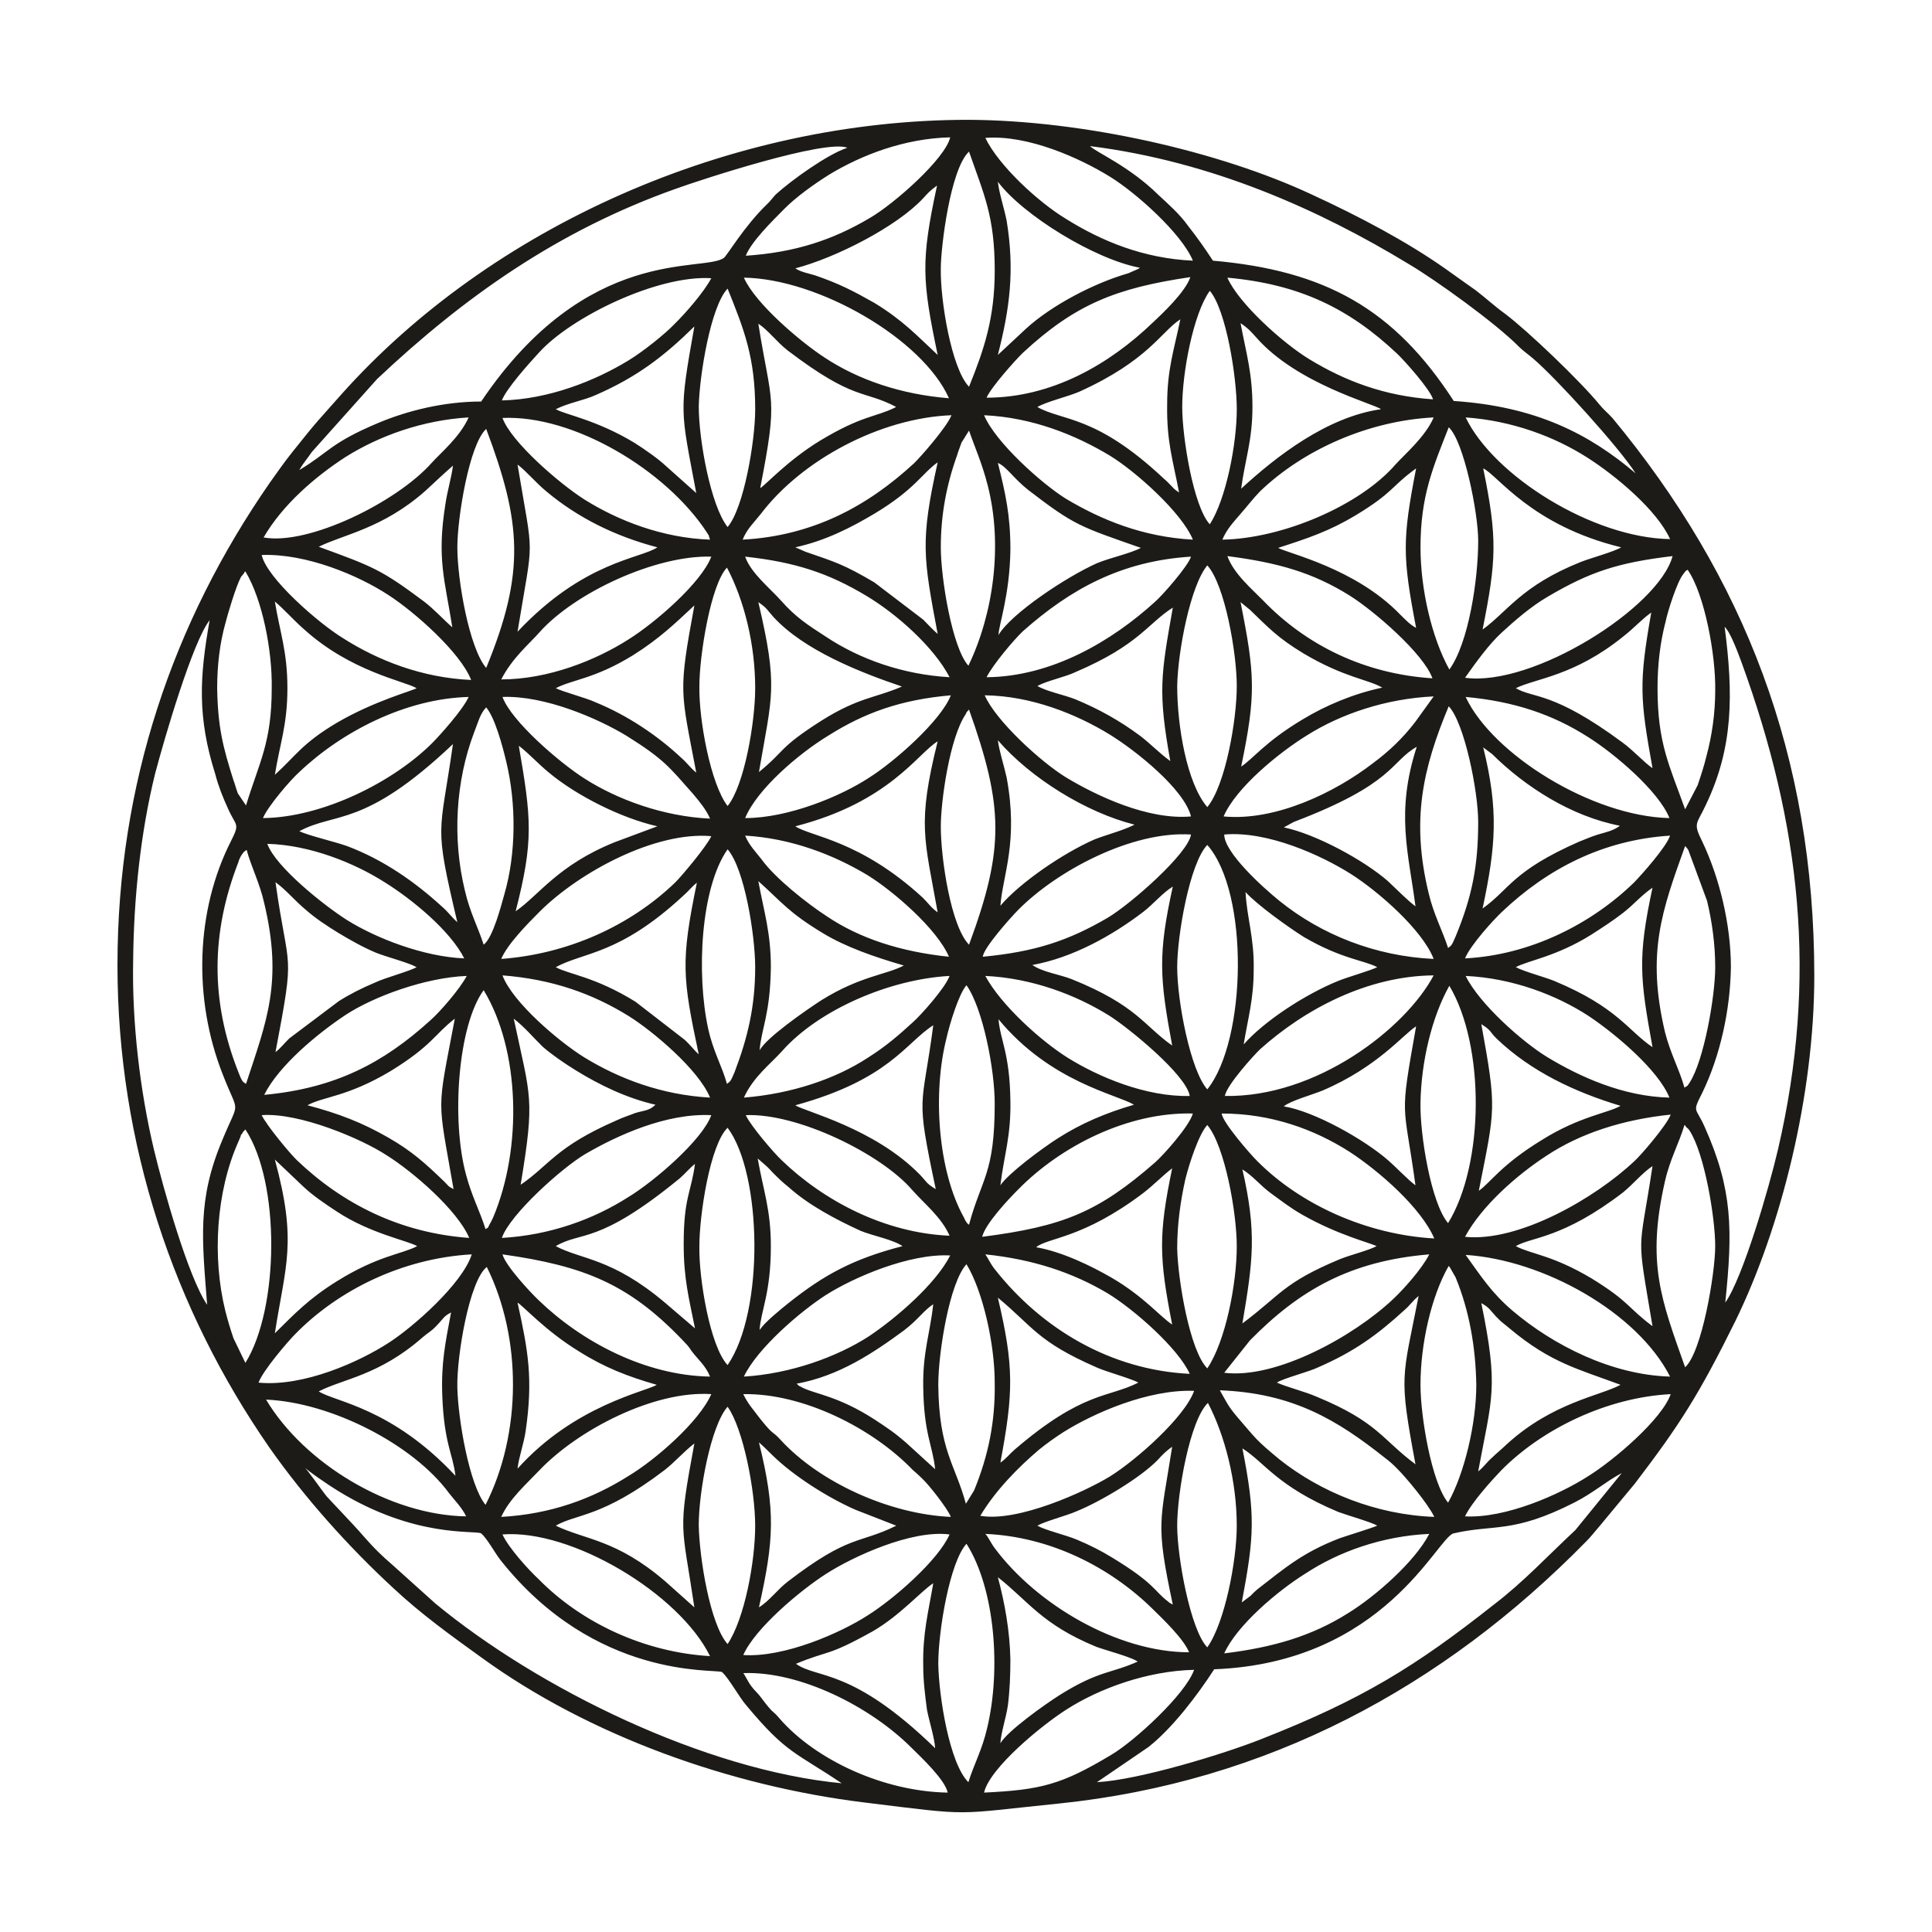 <?xml version="1.0" encoding="UTF-8"?>
<!DOCTYPE svg PUBLIC "-//W3C//DTD SVG 1.1//EN" "http://www.w3.org/Graphics/SVG/1.1/DTD/svg11.dtd">
<!-- Creator: CorelDRAW -->
<svg xmlns="http://www.w3.org/2000/svg" xml:space="preserve" width="300mm" height="300mm" version="1.1" style="shape-rendering:geometricPrecision; text-rendering:geometricPrecision; image-rendering:optimizeQuality; fill-rule:evenodd; clip-rule:evenodd"
viewBox="0 0 30000 30000"
 xmlns:xlink="http://www.w3.org/1999/xlink"
 xmlns:xodm="http://www.corel.com/coreldraw/odm/2003">
 <defs>
  <style type="text/css">
   <![CDATA[
    .fil0 {fill:#1C1B18}
   ]]>
  </style>
 </defs>
 <g id="Ebene_x0020_1">
  <path class="fil0" d="M15036.88 27673.67c-292.1,-289.37 -457.63,-1319.18 -467.37,-1838.34 0,-502.14 175.27,-1574.5 438.16,-1863.87 447.9,706.4 535.54,1966 321.32,2859.64 -77.89,340.43 -204.47,561.71 -292.11,842.57zm-3495.57 -1693.65c876.33,-34.05 1976.61,519.16 2619.25,1165.98 155.79,153.19 516.06,493.63 555,689.38 -993.17,-17.03 -2044.76,-502.14 -2609.51,-1148.97 -136.31,-161.7 -68.15,-34.04 -292.1,-331.92 -48.69,-68.08 -97.37,-102.13 -146.06,-170.21 -48.68,-59.58 -107.11,-187.24 -126.58,-204.26zm3739 1855.36c87.63,-382.99 895.8,-1046.84 1285.28,-1293.65 506.32,-323.41 1246.33,-595.76 1976.61,-612.78 -136.32,382.99 -925.02,1106.41 -1285.29,1319.18 -778.95,468.09 -1100.27,544.69 -1976.6,587.25zm-759.49 -689.38c-1295.01,-1259.6 -1830.55,-1072.36 -2161.6,-1310.67 535.53,-221.28 467.37,-102.13 1187.91,-502.14 428.42,-246.81 749.74,-621.29 944.48,-748.95 -77.89,459.59 -165.52,774.49 -155.79,1285.14 0,229.79 29.21,459.58 58.42,680.86 38.95,195.75 116.85,434.05 126.58,595.76zm973.7 -2655.38c477.11,374.48 681.59,731.93 1528.71,1080.88 136.31,51.06 555,161.7 642.64,229.79 -418.69,187.24 -593.96,136.17 -1197.65,510.65 -243.42,153.19 -817.91,561.71 -934.75,757.46 9.74,-161.7 87.63,-391.5 116.84,-587.24 29.21,-229.8 38.95,-476.61 38.95,-714.91 -9.74,-451.08 -87.63,-876.62 -194.74,-1276.63zm3252.15 1089.39c-262.9,-272.35 -467.37,-1404.29 -467.37,-1889.4 0,-502.14 194.74,-1634.08 477.11,-1906.43 262.9,502.14 447.9,1217.05 447.9,1906.43 0,544.69 -185,1506.41 -457.64,1889.4zm-7448.78 -3736.25c243.42,340.43 428.42,1302.15 428.42,1846.85 0,561.71 -165.53,1446.84 -428.42,1838.33 -272.64,-306.39 -438.17,-1336.2 -447.9,-1846.85 0,-510.64 185,-1540.45 447.9,-1838.33zm7711.68 3829.87c194.74,-434.05 827.64,-970.24 1265.81,-1242.58 506.32,-331.93 1178.17,-578.74 1918.18,-612.78 -223.95,434.05 -847.12,978.74 -1265.81,1234.07 -555,348.94 -1148.96,527.67 -1918.18,621.29zm-3709.79 -1855.36c1002.91,42.55 1927.92,510.65 2590.04,1157.47 165.53,161.71 486.85,468.09 574.48,680.87 -1110.02,0 -2366.09,-740.45 -3018.46,-1617.06 -58.42,-76.6 -107.11,-187.24 -146.06,-221.28zm-3758.47 1880.89c185,-417.03 886.07,-1004.28 1285.28,-1259.6 408.95,-263.84 1324.23,-689.38 1918.19,-612.78 -175.27,400.01 -866.6,1004.28 -1275.55,1259.6 -408.95,263.84 -1285.28,655.33 -1927.92,612.78zm-3739 -1872.38c1071.07,-85.11 2745.83,919.17 3222.94,1889.4 -1022.38,-59.57 -1996.08,-519.16 -2658.19,-1191.51 -155.79,-144.69 -467.38,-485.12 -564.75,-697.89zm9230.65 3846.89l798.44 -544.69c379.74,-297.88 769.22,-817.04 1022.38,-1208.54 2648.46,-102.13 3466.36,-2059.62 3719.52,-2110.68 623.17,-144.69 915.28,8.51 1869.5,-476.61 301.85,-153.19 496.59,-331.92 740.01,-459.58l-720.53 885.12c-438.17,408.52 -808.17,808.53 -1265.81,1157.47 -1217.12,961.73 -2044.77,1472.38 -3602.68,2085.16 -574.48,229.79 -1908.45,638.31 -2560.83,672.35zm-12317.27 -4902.23c48.69,59.57 399.22,297.88 525.8,374.47 1197.65,740.44 2122.66,612.78 2229.77,663.85 97.36,85.11 214.21,306.39 301.84,417.03 1470.28,1855.36 3320.31,1685.14 3437.15,1736.21 107.11,93.61 272.64,400 379.75,519.16 623.16,748.95 759.48,723.42 1480.02,1208.53 -2132.4,-204.26 -4712.7,-1472.37 -6309.56,-2791.55l-671.86 -604.27c-87.63,-76.59 -136.31,-119.15 -214.21,-195.75 -155.79,-153.19 -262.9,-289.36 -399.21,-434.05l-399.22 -425.54c-77.9,-93.62 -311.58,-434.05 -360.27,-468.09zm14576.25 -280.86c350.53,221.28 535.54,587.25 1489.76,987.25 136.32,51.07 525.8,161.71 603.69,212.78 -97.37,42.55 -438.16,144.68 -584.22,195.74 -574.48,221.29 -847.11,459.59 -1275.54,791.51 -48.69,42.55 -68.16,59.58 -107.11,102.13l-136.31 102.13c194.73,-1029.81 214.21,-1353.22 9.73,-2391.54zm-1080.8 2425.58c-58.42,-34.04 -38.95,-17.02 -77.9,-51.06 -214.21,-161.71 -194.74,-272.35 -866.59,-680.87 -165.53,-102.13 -350.53,-195.75 -555.01,-280.85 -165.52,-68.09 -486.84,-144.69 -603.69,-212.77 116.85,-68.09 447.9,-153.2 603.69,-221.29 379.75,-153.19 1002.91,-527.67 1265.81,-800.01 68.16,-76.6 136.32,-144.69 223.95,-204.26 -185,1183 -262.9,1174.49 9.74,2451.11zm-7429.31 42.56c-165.53,-144.69 -292.11,-263.84 -447.9,-400.01 -759.49,-655.33 -1246.34,-646.82 -1703.97,-868.1 321.32,-187.24 710.79,-119.16 1684.49,-859.6 165.53,-127.66 292.11,-280.85 467.38,-417.03 -262.9,1412.8 -194.74,1225.56 0,2544.74zm1002.9 -2561.76c68.16,59.58 136.32,127.66 214.22,204.26 321.32,314.9 856.85,655.33 1285.28,842.57l632.9 246.82c-584.22,289.36 -720.53,127.66 -1684.49,868.1 -165.53,127.66 -282.38,297.88 -447.91,400.01 233.69,-1046.83 262.9,-1497.91 0,-2561.76zm10700.94 936.19c-253.16,-306.39 -428.43,-1327.69 -428.43,-1829.83 0,-629.8 165.53,-1370.24 438.17,-1846.84 0,8.51 9.73,8.51 19.47,25.53l87.63 153.19c214.22,519.16 311.59,1089.39 321.32,1668.12 0,604.27 -185,1378.76 -438.16,1829.83zm-7487.73 17.02c-165.53,-612.78 -418.69,-825.55 -428.43,-1846.85 0,-502.13 175.27,-1591.52 438.16,-1872.38 253.16,417.03 438.17,1234.07 438.17,1838.34 9.73,604.27 -97.37,1131.94 -321.32,1676.63l-126.58 204.26zm-7439.05 -3676.67c545.27,1097.89 545.27,2578.78 -19.48,3693.69 -253.16,-306.39 -428.42,-1336.2 -438.16,-1829.82 -9.74,-476.61 185,-1651.1 457.64,-1863.87zm-3427.42 2059.62c1012.65,42.55 2288.19,697.88 2843.2,1455.35 87.63,110.64 204.48,229.79 262.9,357.45 -1178.18,-17.02 -2512.14,-817.04 -3106.1,-1812.8zm18617.1 1812.8c107.11,-221.28 408.95,-553.2 555.01,-706.4 632.9,-646.82 1645.54,-1140.45 2638.72,-1191.51 -136.32,391.5 -886.07,1029.81 -1285.28,1276.62 -438.17,280.86 -1275.55,655.33 -1908.45,621.29zm-3807.16 -1957.49c1139.23,42.56 1830.55,468.1 2560.83,1046.83 77.89,59.58 116.84,93.62 185,161.71 146.05,144.68 486.85,553.2 584.22,757.46 -905.54,-34.04 -1762.4,-382.98 -2405.04,-893.63 -370,-306.39 -350.53,-306.39 -652.37,-655.34 -146.06,-170.21 -175.27,-246.81 -272.64,-417.03zm-7400.1 59.58c925.01,-17.02 2005.82,527.67 2628.98,1174.49 48.69,42.56 107.11,93.62 165.53,153.2 97.37,93.62 379.74,451.07 428.43,578.73 -963.96,-42.55 -2044.77,-544.69 -2638.72,-1191.51 -146.06,-161.71 -97.37,-51.07 -321.32,-331.93 -107.11,-144.68 -185,-221.28 -262.9,-382.98zm-3758.47 1906.42c126.58,-280.85 399.21,-519.16 584.22,-714.91 603.69,-638.31 1791.6,-1251.09 2677.66,-1191.51 -185,425.54 -866.59,1021.3 -1295.01,1276.62 -555.01,348.95 -1197.65,587.25 -1966.87,629.8zm7439.05 -17.02c233.68,-391.5 584.22,-748.95 915.27,-1029.81 116.85,-93.62 233.69,-178.73 379.74,-272.35 477.12,-297.87 1314.5,-663.84 2025.3,-638.31 -146.06,408.52 -895.81,1072.37 -1304.76,1327.69 -389.48,238.3 -1431.33,714.91 -2015.55,612.78zm-8149.85 -621.29c-993.17,-1063.85 -1879.24,-1148.96 -2122.66,-1310.67 379.74,-195.75 934.75,-246.81 1606.6,-834.06 97.37,-85.11 126.58,-85.11 223.95,-187.24 107.11,-110.64 107.11,-144.68 223.95,-204.25 -87.63,468.09 -155.79,782.99 -136.32,1293.64 29.21,748.95 165.53,902.15 204.48,1242.58zm15929.69 -2680.91c126.58,68.09 136.32,110.64 233.69,212.77 87.63,93.62 126.58,110.64 214.21,187.24 632.9,527.67 1051.59,621.29 1713.71,868.1 -311.59,170.22 -1051.6,272.35 -1762.39,919.17 -97.37,93.62 -146.06,127.67 -233.69,212.77 -87.63,76.6 -126.58,144.69 -214.22,212.77 214.22,-1157.47 321.32,-1285.13 48.69,-2612.82zm-8480.91 2578.78l-447.9 -408.52c-185,-161.7 -301.84,-238.3 -496.58,-365.96 -555.01,-357.46 -905.54,-391.5 -1100.28,-485.12 -146.05,-76.6 -29.21,-8.51 -107.11,-68.09 652.38,-119.15 1178.18,-468.09 1665.03,-825.55 223.95,-170.21 311.58,-314.9 457.63,-408.52 -48.68,442.57 -165.52,748.96 -155.79,1285.14 9.74,731.93 146.06,902.14 185,1276.62zm-6484.82 -2587.29c97.37,59.58 438.16,442.56 954.22,757.46 389.48,246.82 759.49,391.5 1207.39,519.16 -155.79,102.13 -1275.55,314.9 -2161.61,1302.16 19.47,-178.73 97.37,-382.99 126.58,-587.25 116.84,-808.53 38.95,-1242.58 -126.58,-1991.53zm7458.52 -76.6c545.27,451.08 613.43,680.87 1528.71,1080.88 146.05,68.08 555,178.72 652.37,238.3 -467.37,238.3 -856.85,127.66 -1918.18,1038.32 -87.63,76.6 -136.32,144.68 -223.95,204.26 204.48,-1089.38 214.21,-1489.39 -38.95,-2561.76zm6484.83 2587.29c-525.8,-391.49 -584.22,-655.33 -1528.71,-1046.83 -194.74,-85.11 -447.9,-144.68 -623.16,-221.28 77.89,-59.58 506.32,-170.22 642.64,-238.3 564.74,-246.82 915.27,-502.14 1343.7,-893.64 87.63,-76.6 126.58,-144.68 214.21,-212.77 -253.16,1293.65 -311.58,1208.54 -48.68,2612.82zm-3232.68 -5268.2c272.64,323.42 457.64,1361.74 457.64,1880.9 0,587.24 -175.27,1480.88 -457.64,1897.91 -272.63,-272.35 -457.64,-1378.75 -467.37,-1863.87 0,-365.97 48.68,-723.42 126.58,-1072.36 68.16,-272.35 214.21,-706.4 340.79,-842.58zm-14936.52 3693.7l-185 -382.99c-48.68,-144.68 -87.63,-272.34 -126.58,-425.54 -204.48,-825.55 -146.06,-1846.85 204.48,-2629.84 9.73,-25.53 38.94,-85.11 38.94,-102.13 9.74,-8.51 29.21,-34.04 29.21,-42.56l38.95 -42.55c545.27,825.55 525.8,2783.04 0,3625.61zm7487.74 34.04c-272.64,-289.36 -447.9,-1344.71 -438.17,-1846.84 0,-485.12 165.53,-1574.51 438.17,-1838.34 535.53,714.91 574.48,2851.12 0,3685.18zm14858.62 -3727.74c9.74,8.51 19.47,8.51 19.47,25.54l38.95 34.04c9.74,8.51 9.74,17.02 19.48,25.53 233.68,357.46 399.21,1353.22 399.21,1795.79 0,417.03 -204.48,1642.58 -467.37,1880.89 -370.01,-1046.83 -603.7,-1617.06 -311.59,-2893.68 77.9,-340.44 214.22,-578.74 301.85,-868.11zm-22141.88 4000.09c68.16,-187.24 447.9,-629.8 564.74,-748.95 671.85,-689.38 1674.76,-1183.01 2745.83,-1242.58 -146.05,459.58 -915.28,1131.94 -1285.28,1370.24 -457.64,297.88 -1324.23,689.38 -2025.29,621.29zm18743.68 -1983.02c1207.38,76.6 2667.93,893.64 3174.25,1889.4 -905.54,-25.53 -1811.08,-485.12 -2443.98,-1021.3 -331.06,-280.85 -496.59,-544.69 -730.27,-868.1zm-3748.74 1829.83l399.22 -502.14c769.22,-783 1557.91,-1234.07 2784.77,-1336.2 -116.84,229.79 -408.95,553.2 -564.74,697.89 -603.7,570.22 -1811.08,1242.58 -2619.25,1140.45zm-3709.79 -1838.34c740.01,76.6 1353.44,280.86 1898.71,604.27 418.69,255.32 1100.28,859.59 1275.55,1251.09 -1226.86,-59.58 -2297.93,-697.89 -3028.2,-1625.57 -68.16,-85.11 -107.11,-178.73 -146.06,-229.79zm-3748.73 1897.91c204.47,-434.05 876.33,-1012.79 1275.54,-1268.11 428.43,-272.35 1295.02,-646.82 1927.92,-612.78 -223.95,442.56 -837.38,970.23 -1256.07,1251.09 -496.58,323.41 -1226.86,587.25 -1947.39,629.8zm-3748.74 -1897.91c1265.81,178.73 1957.13,459.58 2784.78,1319.18 87.63,93.61 87.63,85.1 155.79,187.23 97.37,127.67 214.21,221.29 282.37,391.5 -1012.64,-17.02 -1996.08,-544.69 -2658.19,-1183 -126.58,-119.15 -516.06,-536.18 -564.75,-714.91zm10399.09 1089.38c-175.26,-110.64 -438.16,-434.05 -934.75,-723.42 -321.32,-187.23 -778.96,-408.52 -1178.17,-476.6 185,-153.2 720.53,-127.67 1665.02,-842.57 165.53,-127.67 301.85,-272.35 447.9,-382.99 -214.21,1029.81 -204.48,1387.26 0,2425.58zm1090.54 -2408.56c175.27,110.64 272.64,246.81 447.9,374.48 165.53,119.15 292.11,221.28 486.85,331.92 555.01,314.9 1051.6,434.05 1148.96,485.12 -126.58,68.08 -408.95,136.17 -574.48,204.26 -876.32,365.96 -915.27,553.2 -1509.23,995.76 165.53,-978.74 223.95,-1412.79 0,-2391.54zm6367.98 2434.1c-389.48,-289.37 -350.53,-374.48 -944.48,-740.45 -613.43,-365.96 -934.75,-374.47 -1178.18,-502.13 243.43,-144.69 720.54,-110.65 1665.03,-834.06 165.52,-136.18 301.84,-306.39 457.63,-408.52 -214.21,1421.3 -253.16,970.23 0,2485.16zm-14868.36 34.04l-467.37 -400.01c-827.64,-697.89 -1295.02,-663.84 -1694.23,-876.61 399.21,-238.31 652.37,-8.52 1927.92,-1055.35 87.63,-76.59 146.05,-153.19 233.68,-221.28 -58.42,442.57 -175.26,519.16 -175.26,1242.58 0,536.18 77.89,825.55 175.26,1310.67zm973.7 -2638.36l126.58 110.64c48.69,42.56 68.16,68.09 116.85,119.16 68.15,68.08 146.05,144.68 233.68,212.77 311.59,280.85 730.28,502.14 1119.75,680.86 185.01,76.6 506.33,136.18 652.38,238.31 -759.48,195.74 -1217.12,442.56 -1772.13,885.12 -126.58,102.13 -360.27,289.37 -447.9,417.03 19.48,-297.88 175.27,-570.22 175.27,-1302.15 0,-570.23 -116.85,-859.6 -204.48,-1361.74zm-7497.47 17.03l447.9 425.54c146.06,136.17 321.32,255.32 516.06,382.98 516.06,340.44 1100.28,451.08 1246.33,536.19 -243.42,127.66 -603.69,144.68 -1246.33,544.69 -438.16,272.34 -662.11,510.65 -963.96,808.53 165.53,-1063.86 350.53,-1412.8 0,-2697.93zm10778.83 1012.78c-38.95,-34.04 -19.47,-8.51 -58.42,-68.08 -48.69,-76.6 38.95,68.08 -19.47,-42.56 -408.96,-731.93 -486.85,-1940.46 -272.64,-2783.04 48.69,-221.28 194.74,-697.88 311.58,-825.55 253.16,357.46 438.17,1302.16 438.17,1838.34 0,1089.39 -204.48,1157.47 -399.22,1880.89zm-7507.21 68.09c-87.63,-280.86 -214.21,-510.65 -301.84,-842.57 -233.69,-851.08 -126.58,-2323.46 272.63,-2868.15 564.75,927.68 603.7,2451.12 146.06,3531.99 -9.74,17.02 -38.95,85.11 -48.69,93.62 -48.68,93.62 -9.73,42.56 -68.16,85.11zm14946.26 -93.62c-262.9,-306.39 -438.16,-1370.24 -428.43,-1863.87 9.74,-638.31 175.27,-1336.2 447.9,-1821.32 555.01,927.68 545.27,2766.02 -19.47,3685.19zm262.9 212.77c262.9,-485.12 808.17,-961.72 1265.81,-1259.6 525.79,-348.94 1187.91,-561.71 1927.92,-638.31 -58.43,161.7 -467.38,638.31 -564.75,723.42 -603.69,570.22 -1791.6,1259.6 -2628.98,1174.49zm-7497.47 0c48.68,-204.26 418.69,-595.76 564.74,-740.44 652.38,-663.84 1694.24,-1200.03 2706.88,-1174.49 -58.42,204.26 -467.37,655.33 -584.22,757.46 -886.06,774.48 -1431.33,995.77 -2687.4,1157.47zm7020.36 25.53c-1051.6,-59.57 -2083.72,-527.67 -2755.57,-1208.53 -87.63,-85.11 -535.53,-595.76 -545.27,-731.93 769.22,0 1441.07,246.81 1986.35,595.75 457.63,297.88 1110.01,868.11 1314.49,1344.71zm-10691.2 -1914.93c808.17,-34.04 2103.18,604.27 2580.3,1157.47 194.74,221.28 457.63,425.54 584.22,714.91 -1002.91,-42.55 -1947.4,-536.18 -2609.51,-1174.49 -116.85,-110.64 -477.12,-527.67 -555.01,-697.89zm-3787.68 1906.42c126.58,-365.96 934.74,-1089.38 1295.01,-1302.15 496.59,-289.37 1256.07,-638.31 1957.13,-604.27 -136.31,382.99 -886.06,1029.81 -1295.01,1276.62 -535.54,340.44 -1207.39,587.25 -1957.13,629.8zm-506.33 0c-1071.06,-76.59 -1966.87,-527.67 -2677.67,-1208.53 -107.1,-102.13 -467.37,-536.19 -545.27,-697.89 584.22,-42.56 1548.18,365.96 1937.66,621.29 408.95,255.32 1100.28,851.08 1285.28,1285.13zm16659.97 -1523.43c-642.64,391.49 -808.17,672.35 -983.44,791.5 253.16,-1285.13 282.37,-1251.09 38.95,-2587.29 165.53,102.13 126.58,119.15 243.42,229.79 525.8,502.14 1207.39,825.55 1918.19,1038.33 -185,110.64 -632.91,161.7 -1217.12,527.67zm-4011.64 -519.16c97.37,-85.11 438.17,-178.73 603.7,-246.82 856.85,-365.96 1256.06,-876.61 1450.8,-995.76 -262.89,1480.88 -194.74,1123.42 -9.73,2468.13 -116.85,-85.1 -282.37,-263.83 -428.43,-391.49 -360.27,-314.9 -1139.23,-757.47 -1616.34,-834.06zm-7585.1 -17.03c1460.55,-400 1713.71,-970.23 2142.13,-1242.58 -175.26,1336.2 -282.37,1029.81 38.95,2544.74 -155.79,-93.62 -136.32,-110.64 -243.42,-221.28 -701.06,-723.42 -1801.34,-987.26 -1937.66,-1080.88zm4079.79 510.65c-253.16,161.71 -769.22,544.7 -895.8,731.93 58.42,-476.6 165.53,-757.46 155.79,-1310.66 -9.74,-740.44 -155.79,-936.19 -185,-1268.11 808.17,978.74 1840.29,1165.98 2103.19,1327.68 -438.17,127.67 -817.91,289.37 -1178.18,519.16zm-11655.16 -510.65c243.43,-136.17 613.43,-127.66 1285.28,-527.67 652.38,-400.01 691.33,-578.73 1002.91,-817.04 -282.37,1489.4 -272.63,1183.01 -19.47,2646.87 -97.37,-51.06 -68.16,-42.55 -146.06,-119.15 -292.11,-280.86 -496.58,-468.1 -866.59,-680.87 -399.21,-229.79 -769.22,-374.47 -1256.07,-502.14zm3310.57 1234.07c223.95,-1361.73 155.8,-1336.2 -107.1,-2578.78 165.53,127.67 292.11,280.86 447.9,434.06 136.32,119.15 331.06,255.32 525.8,374.47 360.26,221.28 778.95,425.54 1226.85,527.67 -97.37,93.62 -165.52,85.11 -311.58,127.67 -107.11,42.55 -194.74,68.08 -301.85,119.15 -934.74,408.52 -1032.11,689.37 -1480.02,995.76zm-4264.79 -1565.99c-38.95,-34.04 -48.69,0 -116.84,-178.73 -438.17,-1106.4 -428.43,-2170.25 0,-3268.15 0,-17.02 29.21,-76.6 38.94,-93.62 48.69,-68.09 29.21,-51.07 87.64,-93.62 68.16,255.33 204.47,519.16 272.63,825.55 292.11,1225.56 38.95,1829.83 -282.37,2808.57zm22336.62 59.58c-77.9,-280.86 -214.21,-519.16 -301.85,-859.6 -292.11,-1234.06 -48.68,-1889.4 311.59,-2893.67 29.21,34.04 19.47,17.02 48.68,59.57l292.11 791.51c77.9,323.41 126.58,680.86 126.58,1029.81 0,451.07 -175.26,1455.35 -399.21,1795.78 -48.69,76.6 -29.22,34.04 -77.9,76.6zm-7409.84 25.53c-262.9,-297.88 -467.37,-1370.24 -467.37,-1897.91 0,-493.63 194.74,-1617.06 467.37,-1897.92 652.38,740.44 613.43,3029.86 0,3795.83zm-7458.52 -85.11c-77.9,-280.86 -214.21,-502.14 -292.11,-859.59 -185,-851.08 -116.84,-2187.28 301.85,-2783.04 262.89,297.88 428.42,1336.2 428.42,1829.83 0,612.78 -116.84,1097.89 -321.32,1634.07 -68.16,161.71 -68.16,136.18 -116.84,178.73zm14634.67 212.77c-720.53,-17.02 -1392.39,-323.41 -1898.71,-629.8 -389.48,-238.3 -1051.59,-825.55 -1265.8,-1259.6 730.27,34.04 1411.86,297.88 1908.44,621.29 408.96,272.35 1080.81,834.06 1256.07,1268.11zm-6903.51 -25.53c29.21,-170.22 447.9,-629.8 545.27,-723.42 691.32,-621.29 1665.02,-1140.45 2697.14,-1148.96 -438.16,825.55 -1820.81,1897.91 -3242.41,1872.38zm-545.27 0c-681.59,17.02 -1421.6,-297.88 -1898.71,-595.76 -418.69,-263.83 -1032.12,-817.04 -1275.55,-1268.11 730.28,34.04 1411.86,297.88 1918.19,612.78 301.84,187.24 1207.38,927.68 1256.07,1251.09zm-6922.99 25.53c146.05,-323.41 418.69,-527.67 593.95,-723.42 564.75,-638.31 1665.03,-1114.92 2599.78,-1165.98 -68.16,187.24 -447.91,612.78 -574.49,723.42 -214.21,195.75 -408.95,365.97 -691.32,544.69 -506.32,331.92 -1187.91,561.72 -1927.92,621.29zm-525.8 0c-749.75,-42.55 -1402.12,-289.37 -1947.39,-621.29 -399.22,-246.81 -1119.76,-859.59 -1275.55,-1276.62 769.22,59.57 1392.39,280.86 1957.13,629.8 370.01,229.79 1090.55,834.06 1265.81,1268.11zm-6922.99 -42.55c223.95,-451.08 827.64,-953.21 1265.81,-1242.58 428.43,-280.86 1226.86,-578.74 1879.23,-604.27 -107.1,204.26 -418.69,561.71 -564.74,689.38 -730.27,663.84 -1480.02,1055.34 -2580.3,1157.47zm16679.44 -1770.25c-506.32,204.26 -1148.96,621.29 -1470.28,987.25 68.16,-417.03 155.79,-697.88 155.79,-1165.98 9.73,-485.12 -107.11,-808.53 -126.58,-1200.03 175.26,195.75 662.11,544.7 905.54,697.89 584.21,340.43 925.01,357.46 1139.22,468.1 -97.37,51.06 -457.64,153.19 -603.69,212.77zm-4751.64 -246.82c623.16,-110.64 1246.33,-459.58 1723.44,-825.55 155.79,-119.15 301.85,-297.88 457.64,-391.49 -233.69,1055.34 -204.48,1421.3 -9.74,2468.13 -438.16,-306.39 -545.27,-621.29 -1557.91,-1029.81 -194.74,-76.59 -457.64,-110.64 -613.43,-221.28zm7507.2 34.05c185.01,-102.13 623.17,-161.71 1168.44,-502.14 185,-119.15 331.06,-212.77 496.59,-340.43 175.26,-136.18 272.63,-263.84 457.63,-391.5 -233.68,1089.38 -194.74,1404.28 0,2476.65 -379.74,-255.33 -545.27,-621.29 -1528.7,-1029.81 -146.06,-59.58 -467.38,-144.69 -593.96,-212.77zm-14907.3 0c438.16,-238.31 983.43,-187.24 1976.6,-1106.41 87.63,-76.6 136.32,-144.68 214.21,-204.26 -253.16,1225.56 -223.95,1472.37 29.22,2663.89 -77.9,-68.09 -136.32,-153.2 -223.96,-229.79l-759.48 -587.25c-632.9,-391.5 -1041.86,-425.54 -1236.59,-536.18zm-4138.22 1106.4c-87.63,85.11 -126.58,144.69 -214.21,212.77 311.58,-1642.58 204.47,-1183 0,-2638.35 165.53,119.15 292.11,280.86 477.11,434.05 146.05,127.66 311.58,238.3 506.32,357.46 185,110.64 379.74,221.28 584.22,306.39 175.27,68.08 506.32,153.19 623.17,221.28 -97.37,59.57 -506.33,170.21 -642.64,238.3 -204.48,85.11 -389.48,178.73 -564.75,289.37l-769.22 578.73zm7302.73 187.24c29.21,-348.94 165.53,-561.71 175.27,-1293.64 0,-536.18 -107.11,-859.6 -194.74,-1336.2 370,331.92 467.37,485.11 1002.91,808.53 350.53,212.77 788.69,365.96 1256.07,502.13 -272.64,144.69 -671.86,161.71 -1275.55,536.19 -223.95,144.68 -866.59,587.24 -963.96,782.99zm10691.2 -1591.52c-87.63,-272.35 -223.95,-519.16 -301.85,-851.08 -272.63,-1123.43 -97.37,-1923.45 311.59,-2902.19 243.42,255.32 457.63,1319.17 457.63,1795.78 0,689.38 -97.36,1165.98 -350.53,1778.76 -68.16,161.71 -68.16,136.17 -116.84,178.73zm-14975.47 -51.07c-87.63,-272.34 -214.21,-502.14 -292.11,-842.57 -194.74,-800.02 -146.05,-1693.65 146.06,-2459.63 58.42,-144.68 87.63,-280.85 185,-382.98 136.32,161.7 253.16,595.75 311.58,842.57 155.8,646.82 155.8,1421.31 -29.21,2059.62 -48.68,170.21 -175.26,672.35 -321.32,782.99zm7098.26 -1838.33c0,-382.99 136.32,-1378.76 389.48,-1744.72 0,-8.51 9.73,-17.02 9.73,-25.54l38.95 -42.55c535.53,1506.42 555.01,2153.24 0,3651.14 -282.37,-289.36 -438.16,-1336.2 -438.16,-1838.33zm-7400.1 2051.1c-632.91,-25.53 -1372.92,-314.9 -1820.82,-595.75 -350.53,-221.29 -1110.01,-825.55 -1236.59,-1183.01 662.11,17.02 1353.44,297.88 1820.81,595.76 438.16,272.35 1022.38,757.46 1236.6,1183zm15540.21 0c87.63,-212.77 447.9,-604.26 574.48,-723.42 701.06,-663.84 1557.92,-1114.91 2609.51,-1183 -58.42,178.73 -447.9,612.78 -555.01,723.42 -662.11,646.82 -1616.34,1131.94 -2628.98,1183zm-8013.53 -25.53c-740.01,-76.6 -1382.65,-280.86 -1898.71,-629.8 -301.85,-195.75 -808.17,-595.76 -1012.65,-885.13 -87.63,-110.64 -194.74,-221.28 -253.16,-365.96 720.54,42.55 1372.91,297.88 1898.71,612.78 399.22,246.81 1080.81,834.06 1265.81,1268.11zm7526.68 34.04c-915.28,-42.55 -1752.66,-382.98 -2395.3,-902.14 -253.16,-204.26 -856.85,-748.96 -856.85,-1029.81 671.85,-59.58 1509.23,323.41 1966.87,612.78 428.43,272.34 1110.01,868.1 1285.28,1319.17zm-7000.89 -34.04c9.74,-136.17 428.43,-604.27 545.28,-723.42 603.69,-612.78 1772.12,-1234.07 2687.4,-1174.49 -38.95,289.37 -925.01,1072.36 -1295.02,1293.64 -613.43,357.46 -1129.49,527.67 -1937.66,604.27zm-7477.99 34.04c97.37,-229.79 399.21,-536.18 593.95,-731.93 623.17,-621.29 1801.34,-1251.09 2667.93,-1174.49 -68.15,153.2 -467.37,629.8 -564.74,723.42 -701.06,672.36 -1665.02,1106.41 -2697.14,1183zm16737.86 -1821.31c-1041.86,459.58 -1071.07,731.93 -1499.5,1038.32 204.48,-961.72 253.16,-1523.44 9.74,-2502.18l136.32 102.13c525.79,519.16 1236.59,970.23 1986.34,1114.91 -97.37,76.6 -223.95,102.13 -340.79,136.18 -107.11,34.04 -204.48,76.6 -292.11,110.64zm-14975.47 8.51c-886.06,357.45 -1178.17,825.55 -1538.44,1072.36 282.37,-1097.89 243.42,-1438.33 48.68,-2570.27 165.53,127.67 282.38,263.84 467.38,417.03 428.43,357.46 1119.75,706.4 1684.49,834.07l-662.11 246.81zm-4897.7 -170.22c564.75,-306.39 1002.91,-42.55 2385.56,-1353.22 -204.48,1446.84 -301.85,1200.03 68.16,2766.02 -87.63,-76.6 -136.32,-153.2 -233.69,-238.3 -428.42,-391.5 -915.27,-731.93 -1480.02,-944.7 -194.74,-68.09 -593.95,-161.71 -740.01,-229.8zm15442.84 -144.68c1567.66,-595.76 1499.5,-936.19 1908.45,-1165.98 -331.06,1021.29 -126.58,1651.1 -19.47,2476.65 -116.85,-85.11 -292.11,-263.84 -428.43,-391.5 -370,-323.41 -1119.75,-731.93 -1616.34,-834.06l155.79 -85.11zm-7740.89 68.09c1460.55,-374.48 1898.71,-1131.94 2210.29,-1319.18 -321.32,1293.64 -204.47,1506.41 0,2655.37 -107.1,-76.59 -146.05,-144.68 -233.68,-229.79 -973.7,-893.63 -1733.19,-944.7 -1976.61,-1106.4zm4644.54 204.26c-486.85,212.77 -1158.7,672.35 -1460.55,1029.8 38.95,-485.11 282.37,-995.76 97.37,-1991.53 -38.95,-178.73 -116.84,-417.03 -136.32,-578.73 506.32,587.24 1372.92,1123.42 2122.66,1310.66 -185,93.62 -428.42,153.2 -623.16,229.8zm9172.23 -468.1c-243.43,-680.87 -428.43,-1021.3 -428.43,-1880.89 0,-357.46 38.95,-706.4 126.58,-1038.32 29.21,-144.69 175.27,-612.78 272.64,-731.93 58.42,-76.6 29.21,-42.56 68.15,-68.09 262.9,374.48 438.17,1327.69 428.43,1872.38 0,348.95 -48.68,697.89 -136.32,1021.3 -38.94,161.71 -87.63,306.39 -136.31,451.07l-194.74 374.48zm-7419.58 -34.04c-321.32,-374.48 -467.37,-1268.12 -467.37,-1880.9 9.73,-536.18 204.47,-1557.48 467.37,-1872.38 272.64,297.88 457.64,1361.74 457.64,1872.38 0,527.68 -175.27,1540.46 -457.64,1880.9zm-15053.36 -212.77c-29.21,-76.6 -38.95,-127.67 -68.16,-204.26 -165.53,-519.16 -243.42,-834.06 -253.16,-1429.82 0,-348.95 38.95,-689.38 126.58,-1004.28 38.95,-153.19 165.53,-578.74 243.42,-723.42l48.69 -59.57c0,-17.03 9.74,-17.03 19.47,-25.54 262.9,434.05 418.69,1225.56 408.96,1812.81 0,851.08 -194.74,1148.96 -399.22,1821.31l-126.58 -187.23zm7604.58 195.74c-262.9,-340.43 -447.9,-1336.19 -438.17,-1863.87 0,-468.09 175.27,-1574.5 428.43,-1838.33 272.63,519.16 438.16,1200.02 438.16,1872.38 0,519.16 -165.53,1506.41 -428.42,1829.82zm14624.93 187.24c-1197.65,-25.53 -2745.82,-987.25 -3164.51,-1880.89 749.74,68.09 1353.43,272.35 1898.71,621.29 408.95,255.33 1100.27,842.57 1265.8,1259.6zm-6922.99 -25.53c194.74,-451.07 866.59,-995.77 1295.02,-1259.6 525.8,-331.92 1226.86,-570.23 1966.87,-604.27l-282.37 391.5c-194.74,255.32 -408.96,459.58 -662.12,646.82 -584.22,451.07 -1509.23,902.15 -2317.4,825.55zm-7429.31 25.53c185,-451.07 837.38,-1004.27 1285.28,-1276.62 564.75,-357.45 1129.49,-561.71 1908.45,-629.8 -155.79,400.01 -886.07,1038.32 -1265.81,1276.62 -438.16,289.37 -1256.07,629.8 -1927.92,629.8zm-545.27 8.51c-730.27,-34.04 -1441.07,-297.87 -1947.39,-621.29 -389.48,-246.81 -1139.23,-893.63 -1275.55,-1268.11 652.38,-25.53 1480.02,331.92 1927.92,604.27 584.22,365.97 662.12,485.12 1032.12,902.15 107.11,127.66 204.48,246.81 262.9,382.98zm-6942.46 -8.51c77.89,-187.24 438.16,-604.27 564.74,-714.91 652.38,-621.29 1645.55,-1140.45 2628.99,-1165.98 -87.64,195.75 -438.17,587.25 -564.75,714.91 -603.69,604.27 -1703.97,1157.47 -2628.98,1165.98zm14410.72 -25.53c-671.85,59.58 -1470.28,-323.41 -1937.66,-604.27 -389.48,-238.3 -1090.54,-876.61 -1265.8,-1276.62 720.53,8.51 1421.59,289.37 1947.39,612.78 399.22,246.81 1148.96,842.57 1256.07,1268.11zm8286.17 -2944.74c97.37,93.61 214.21,425.54 262.89,553.2 915.28,2510.69 1187.92,4893.72 564.75,7566.12 -136.32,587.25 -545.27,1991.53 -817.91,2374.52 116.85,-1123.43 116.85,-1753.23 -321.32,-2731.97 -136.31,-306.39 -194.74,-212.77 -38.95,-519.16 282.38,-578.74 438.17,-1293.65 447.91,-1957.49 0,-655.34 -175.27,-1387.27 -447.91,-1957.49 -146.05,-289.37 -77.89,-263.84 58.43,-561.72 428.42,-893.63 428.42,-1719.18 292.11,-2766.01zm-23563.48 10527.88c-292.11,-425.54 -681.59,-1804.29 -827.65,-2417.07 -214.21,-902.15 -340.79,-1966 -321.32,-2927.72 9.74,-987.26 116.85,-1991.54 340.8,-2902.19 146.05,-553.21 584.22,-2051.11 847.11,-2383.03 -155.79,876.61 -194.73,1497.9 87.64,2391.54 48.68,187.24 116.84,357.45 194.74,527.67 126.58,289.37 194.74,221.28 48.68,510.65 -545.27,1072.36 -593.95,2442.6 -126.58,3625.61 253.16,655.33 262.9,357.45 -9.74,1021.3 -389.47,927.68 -311.58,1540.46 -233.68,2553.24zm20321.06 -9574.67c311.59,-153.2 905.54,-187.24 1665.03,-800.02 175.26,-136.17 292.11,-272.35 438.16,-374.48 -194.74,1097.9 -175.27,1336.2 19.47,2417.08 -136.31,-93.62 -292.11,-272.35 -467.37,-400.01 -1080.81,-800.02 -1382.65,-680.87 -1655.29,-842.57zm-7429.31 -34.05c155.79,-85.1 428.43,-136.17 603.69,-221.28 973.7,-417.03 1110.02,-748.95 1499.5,-995.76 -185,1046.83 -233.69,1302.15 -38.95,2383.03 -175.27,-127.66 -301.85,-263.84 -467.37,-391.5 -321.32,-238.3 -642.64,-417.03 -1012.65,-570.23 -175.27,-68.08 -438.16,-119.15 -584.22,-204.26zm-7477.99 34.05c262.89,-136.18 603.69,-144.69 1197.64,-510.65 418.69,-263.84 652.38,-493.63 954.23,-774.49 -253.16,1370.25 -214.22,1310.67 29.21,2595.8 -87.64,-68.08 -136.32,-144.68 -223.95,-221.28 -370.01,-348.94 -837.38,-663.84 -1333.97,-868.1 -165.53,-76.6 -506.32,-161.71 -623.16,-221.28zm11596.73 485.11c-584.22,348.95 -769.22,612.78 -954.22,731.94 233.69,-1123.43 214.21,-1429.82 -9.74,-2553.25l146.06 119.15c292.11,280.86 428.42,434.05 837.38,680.87 632.9,374.47 1002.9,400 1217.12,527.67 -447.9,93.62 -886.07,280.85 -1236.6,493.62zm-8441.96 817.04c204.48,-1200.02 301.85,-1310.66 -9.73,-2638.35 146.05,102.13 126.58,110.64 233.69,229.79 477.11,519.16 1343.7,859.59 1996.08,1080.88 -408.96,178.72 -662.12,161.7 -1246.34,527.67 -681.59,434.05 -555.01,459.58 -973.7,800.01zm-7516.94 42.56c77.9,-485.12 194.74,-774.49 194.74,-1344.71 0,-570.23 -116.84,-868.11 -194.74,-1344.71 126.58,102.13 282.37,280.86 447.9,425.54 730.27,663.84 1567.65,808.53 1752.66,919.17 -68.16,42.55 -652.38,195.75 -1236.6,536.18 -545.27,323.41 -642.64,519.16 -963.96,808.53zm18237.35 -1634.08c-272.63,-493.63 -447.9,-1242.58 -447.9,-1897.91 0,-800.02 194.74,-1242.58 438.17,-1863.87 233.68,212.77 457.63,1327.68 457.63,1761.74 0,595.75 -146.05,1583.01 -447.9,2000.04zm-7468.26 -59.58c-253.16,-280.85 -428.42,-1361.73 -428.42,-1838.33 0,-502.14 87.63,-970.24 253.16,-1429.82 19.47,-68.09 48.68,-136.17 68.16,-195.75l116.84 -187.24c97.37,280.86 204.48,510.65 292.11,859.59 233.69,919.17 87.63,1983.03 -301.85,2791.55zm-7487.73 34.05c-262.9,-306.39 -447.9,-1361.73 -447.9,-1872.38 0,-459.59 185,-1600.04 447.9,-1838.34 545.27,1446.84 613.43,2221.32 0,3710.72zm15199.42 153.19c175.26,-246.81 370,-519.16 574.48,-706.4 194.74,-178.72 447.9,-400 710.8,-553.2 652.38,-382.99 1080.8,-527.67 1937.66,-629.8 -214.22,800.02 -2171.35,2034.09 -3222.94,1889.4zm-506.32 8.51c-1051.6,-68.08 -1957.14,-510.65 -2628.99,-1208.53 -175.26,-178.73 -457.64,-417.03 -555.01,-689.38 788.7,102.13 1324.23,255.32 1898.72,612.78 379.74,238.3 1148.96,902.15 1285.28,1285.13zm-7497.47 -17.02c-730.28,-42.55 -1392.39,-280.86 -1908.45,-621.29 -301.85,-195.75 -477.11,-306.39 -710.8,-570.22 -165.53,-187.24 -467.38,-425.54 -555.01,-680.87 778.96,85.11 1295.02,255.33 1888.97,612.78 467.38,280.86 1041.86,791.51 1285.29,1259.6zm574.48 0c97.37,-195.75 428.42,-587.25 564.74,-714.91 730.27,-646.82 1518.97,-1089.38 2609.51,-1157.47 -48.68,153.2 -447.9,604.27 -555.01,697.89 -671.85,612.78 -1606.6,1165.98 -2619.24,1174.49zm-7536.42 34.04c175.26,-340.43 438.16,-553.2 593.95,-731.93 545.27,-612.78 1801.34,-1200.02 2667.93,-1174.49 -155.79,408.52 -876.32,1029.81 -1285.28,1285.13 -506.32,323.42 -1246.33,621.29 -1976.6,621.29zm-467.38 8.52c-769.22,-34.05 -1450.81,-306.39 -1986.34,-646.83 -389.48,-238.3 -1187.91,-936.19 -1265.81,-1293.64 691.33,-25.53 1499.5,314.9 1966.87,621.29 408.96,263.83 1119.75,893.63 1285.28,1319.18zm17224.71 -1829.83c-915.27,365.96 -1139.22,774.48 -1518.97,1046.83 214.22,-1072.36 233.69,-1412.8 9.74,-2502.18 223.95,102.13 740.01,885.12 2142.14,1225.56 -107.11,68.08 -486.85,170.21 -632.91,229.79zm-4693.22 -221.28c477.11,-153.2 798.43,-263.84 1197.65,-502.14 603.69,-365.97 545.27,-442.56 944.48,-731.93 -214.21,1106.41 -214.21,1361.73 0,2476.65 -97.37,-51.07 -165.52,-127.66 -253.16,-212.77 -691.32,-714.91 -1742.92,-944.7 -1888.97,-1029.81zm-9639.61 -8.51c-262.89,178.72 -1139.22,212.77 -2171.34,1310.66 253.16,-1548.97 253.16,-1063.85 0,-2595.8 146.05,110.64 272.63,272.35 447.9,417.03 486.85,408.52 1071.07,697.89 1723.44,868.11zm-5257.96 -8.51c370,-187.24 993.17,-280.86 1655.28,-868.11 165.53,-153.19 282.38,-263.83 428.43,-391.5 -19.47,170.22 -87.63,391.5 -116.84,595.76 -136.32,851.08 -9.74,1174.5 107.1,1914.94 -136.31,-119.15 -282.37,-280.86 -438.16,-400.01 -671.85,-502.14 -798.43,-544.69 -1635.81,-851.08zm7400.1 8.51c467.37,-102.13 866.59,-306.39 1236.6,-527.67 623.16,-374.48 740.01,-629.81 973.69,-791.51 -272.63,1225.56 -223.95,1472.37 0,2663.89 -68.16,-59.58 -126.58,-119.15 -223.95,-221.28l-759.48 -578.74c-477.11,-280.86 -603.69,-314.9 -1071.07,-476.61l-155.79 -68.08zm3154.78 1361.73c0,-144.69 175.26,-612.78 185,-1327.69 0,-536.18 -77.89,-876.61 -194.74,-1344.71 136.32,59.58 233.69,229.79 467.38,417.03 730.27,561.71 808.17,570.23 1752.65,902.15 -155.79,85.11 -477.11,153.19 -681.59,238.3 -477.11,212.77 -1333.96,783 -1528.7,1114.92zm-4206.37 -1676.63c-262.9,-331.93 -447.9,-1353.22 -447.9,-1872.38 9.73,-476.61 185,-1557.49 447.9,-1829.83 253.16,629.8 428.42,1063.85 428.42,1872.38 0,493.63 -175.26,1531.95 -428.42,1829.83zm7487.73 -42.56c-253.16,-272.34 -428.43,-1344.71 -428.43,-1821.31 0,-544.7 175.27,-1455.35 428.43,-1804.3 253.16,297.88 418.69,1336.2 418.69,1838.34 0,536.18 -165.53,1395.77 -418.69,1787.27zm7146.94 229.79c-1197.65,-17.02 -2736.09,-978.74 -3174.25,-1889.4 720.53,51.07 1382.65,297.88 1898.71,629.8 438.16,280.86 1071.06,808.53 1275.54,1259.6zm-6952.2 8.52c68.16,-161.71 165.53,-263.84 282.37,-400.01 97.37,-110.64 194.74,-238.31 301.85,-348.95 681.59,-655.33 1694.23,-1097.89 2697.14,-1148.96 -126.58,297.88 -447.9,570.23 -593.96,731.93 -545.27,629.8 -1742.91,1148.96 -2687.4,1165.99zm-7448.79 0c68.16,-170.22 175.27,-263.84 282.38,-400.01 632.9,-834.06 1850.02,-1489.4 2960.04,-1531.95 -68.16,178.73 -477.12,646.82 -584.22,748.95 -720.54,663.84 -1567.66,1123.43 -2658.2,1183.01zm-506.32 0c-740.01,-25.54 -1431.33,-297.88 -1947.39,-621.3 -389.48,-246.81 -1139.23,-893.63 -1275.55,-1268.11 1100.28,-51.06 2541.35,808.53 3174.26,1778.76 58.42,93.62 9.73,8.52 48.68,110.65zm-6932.73 -34.05c292.11,-502.14 788.7,-936.19 1275.55,-1251.09 516.06,-323.41 1187.91,-570.22 1908.45,-612.78 -136.32,306.39 -438.17,553.21 -574.49,706.4 -535.53,604.27 -1908.44,1285.13 -2609.51,1157.47zm14430.2 34.05c-778.96,-42.56 -1421.6,-306.39 -1976.6,-638.32 -379.75,-238.3 -1090.55,-876.61 -1265.81,-1293.64 749.75,34.04 1421.6,306.39 1957.13,629.8 389.48,238.3 1110.02,876.61 1285.28,1302.16zm-9892.76 -2025.58c204.47,-102.13 438.16,-136.17 623.16,-221.28 642.64,-280.86 1061.33,-604.27 1528.71,-1063.86 -243.43,1361.74 -214.22,1285.14 29.21,2587.3l-467.38 -417.04c-116.84,-110.64 -321.32,-255.32 -496.58,-365.96 -593.96,-357.46 -1071.07,-434.05 -1217.12,-519.16zm10642.51 1234.07c58.42,-442.56 175.26,-748.95 175.26,-1268.11 0,-527.68 -97.37,-834.06 -185,-1302.16 126.58,85.11 165.53,136.17 243.43,221.28 632.9,723.42 1830.55,1029.81 1937.65,1114.92 -837.38,119.15 -1626.07,731.93 -2171.34,1234.07zm-7468.26 -8.51c282.37,-1446.84 175.26,-1268.11 -29.21,-2553.25 155.79,102.13 282.37,280.86 457.64,417.03 1041.85,791.51 1168.43,604.27 1684.49,876.62 -9.73,0 -19.47,8.51 -19.47,8.51 -311.58,153.19 -506.32,119.15 -1158.7,510.65 -516.06,314.9 -847.12,689.37 -934.75,740.44zm4303.74 -1259.6c146.06,-85.11 477.11,-161.71 652.38,-238.31 1071.07,-485.11 1265.81,-927.68 1567.65,-1123.43 -97.37,476.61 -204.47,774.49 -204.47,1319.18 -9.74,578.74 87.63,859.59 185,1370.24 -87.63,-59.57 -68.16,-51.06 -136.32,-119.15 -48.68,-51.06 -58.42,-59.57 -107.11,-102.13 -1051.59,-987.25 -1567.65,-885.12 -1957.13,-1106.4zm-1061.33 -314.9c-272.63,-280.86 -447.9,-1344.71 -438.16,-1838.34 0,-323.41 146.05,-1540.46 438.16,-1812.81 233.69,672.36 399.22,1004.28 399.22,1846.85 0,740.44 -165.53,1225.56 -399.22,1804.3zm7205.36 195.74c-759.48,-51.06 -1372.91,-289.36 -1918.18,-621.29 -408.95,-246.81 -1100.28,-868.1 -1275.55,-1268.11 1119.76,102.13 1888.98,476.61 2638.73,1183.01 107.1,102.13 506.32,544.69 555,706.39zm-6932.72 -25.53c68.16,-161.7 457.63,-595.76 564.74,-697.89 808.17,-748.95 1441.07,-1004.27 2599.77,-1174.49 -77.89,229.79 -428.42,561.72 -584.22,706.4 -671.85,646.82 -1567.65,1165.98 -2580.29,1165.98zm-584.22 8.51c-749.75,-59.57 -1411.86,-289.37 -1927.92,-629.8 -379.74,-246.81 -1080.81,-842.57 -1256.07,-1242.58 1158.7,17.02 2775.04,953.21 3183.99,1872.38zm-6942.46 34.05c68.15,-178.73 408.95,-561.72 574.48,-740.45 496.58,-553.2 1840.28,-1208.53 2677.66,-1157.47 -116.84,221.28 -408.95,553.21 -574.48,714.91 -146.05,153.2 -486.85,425.54 -710.8,561.72 -516.06,314.9 -1236.59,604.26 -1966.86,621.29zm4556.9 -2051.11c623.17,-161.71 1577.39,-646.82 1986.34,-1089.39 77.9,-85.11 107.11,-119.15 214.22,-195.75 -253.17,1174.5 -233.69,1463.87 9.73,2629.85 -311.58,-289.37 -535.53,-536.18 -983.43,-808.53 -331.06,-187.24 -545.27,-297.88 -915.28,-425.54 -107.1,-34.04 -223.95,-51.07 -311.58,-110.64zm3583.21 936.19l-438.17 408.52c185,-723.42 262.9,-1310.67 136.32,-2085.15 -38.95,-195.75 -116.84,-425.54 -136.32,-604.27 389.48,519.16 1509.23,1208.53 2210.3,1336.2 -9.74,0 -19.48,8.51 -29.22,17.02l-155.79 68.09c-535.53,153.19 -1197.64,502.13 -1587.12,859.59zm2901.61 -1055.34c-146.05,-221.29 -243.42,-357.46 -389.47,-544.7 -126.59,-178.72 -311.59,-340.43 -457.64,-476.6 -457.64,-451.08 -973.7,-663.85 -1061.33,-757.47 1898.71,238.31 3573.47,995.77 4946.38,1829.83 418.69,246.82 1353.44,919.17 1713.71,1285.14 77.89,76.59 146.05,119.15 223.95,187.23 350.53,297.88 1333.96,1378.76 1587.13,1778.77 -720.54,-612.78 -1548.18,-1038.32 -2823.73,-1123.43 -925.01,-1429.82 -1996.08,-2025.58 -3739,-2178.77zm-14186.77 3251.13c68.16,-119.15 126.58,-178.73 194.74,-280.86l1012.65 -1131.94c1353.44,-1276.62 2813.98,-2306.43 4634.8,-2953.25 399.21,-144.69 2327.13,-774.49 2667.93,-638.31 -311.58,102.13 -876.33,510.65 -1110.02,723.42 -58.42,59.57 -87.63,110.64 -146.05,161.7 -350.53,340.44 -613.43,791.51 -662.12,825.55 -321.32,229.79 -2122.66,-212.77 -3768.2,2229.84 -564.75,0 -1129.49,136.17 -1596.87,331.92 -749.75,314.9 -769.22,459.58 -1226.86,731.93zm13875.19 -3251.13c-769.22,-34.05 -1421.6,-306.39 -1966.87,-646.83 -438.16,-263.83 -1051.59,-834.06 -1256.07,-1259.6 662.12,-51.06 1470.29,314.9 1937.66,604.27 389.48,238.3 1110.02,876.62 1285.28,1302.16zm-6942.46 -76.6c87.63,-221.28 408.95,-536.18 593.95,-723.42 185.01,-187.24 457.64,-382.99 701.07,-536.18 506.32,-306.39 1168.43,-561.72 1879.23,-578.74 -77.89,331.92 -866.59,1029.81 -1246.33,1251.09 -574.48,340.43 -1158.7,536.18 -1927.92,587.25zm-9756.45 11013c0,2783.04 876.33,5353.31 2356.35,7489.53 555.01,791.5 1236.59,1548.97 1927.92,2187.28 428.43,400.01 876.33,723.42 1372.91,1080.87 1665.02,1208.54 3855.84,1991.54 5939.56,2246.86 1723.44,212.77 1343.7,187.24 3018.46,17.02 3232.67,-331.92 5968.76,-1804.29 8188.79,-4068.17 77.9,-76.6 126.59,-144.68 194.74,-221.28l564.75 -680.87c701.06,-919.17 993.17,-1378.75 1557.91,-2519.2 710.8,-1455.35 1226.86,-3506.46 1226.86,-5361.82 0,-3421.35 -1090.54,-6195.88 -3135.3,-8664.02 -77.9,-85.11 -136.32,-127.66 -204.48,-212.77 -292.11,-357.45 -1110.01,-1140.45 -1460.55,-1404.28 -165.52,-119.16 -301.84,-246.82 -457.63,-365.97 -155.79,-110.64 -301.85,-212.77 -467.38,-331.92 -603.69,-425.54 -1343.7,-817.04 -2083.71,-1157.47 -1421.6,-663.85 -3524.79,-1148.96 -5326.13,-1157.48 -3709.78,0 -7419.57,1668.13 -9736.97,4263.93 -360.27,408.52 -360.27,391.49 -759.48,893.63 -136.32,170.22 -233.69,314.9 -350.54,476.61 -1499.49,2161.75 -2366.08,4672.44 -2366.08,7489.52z"/>
 </g>
</svg>
